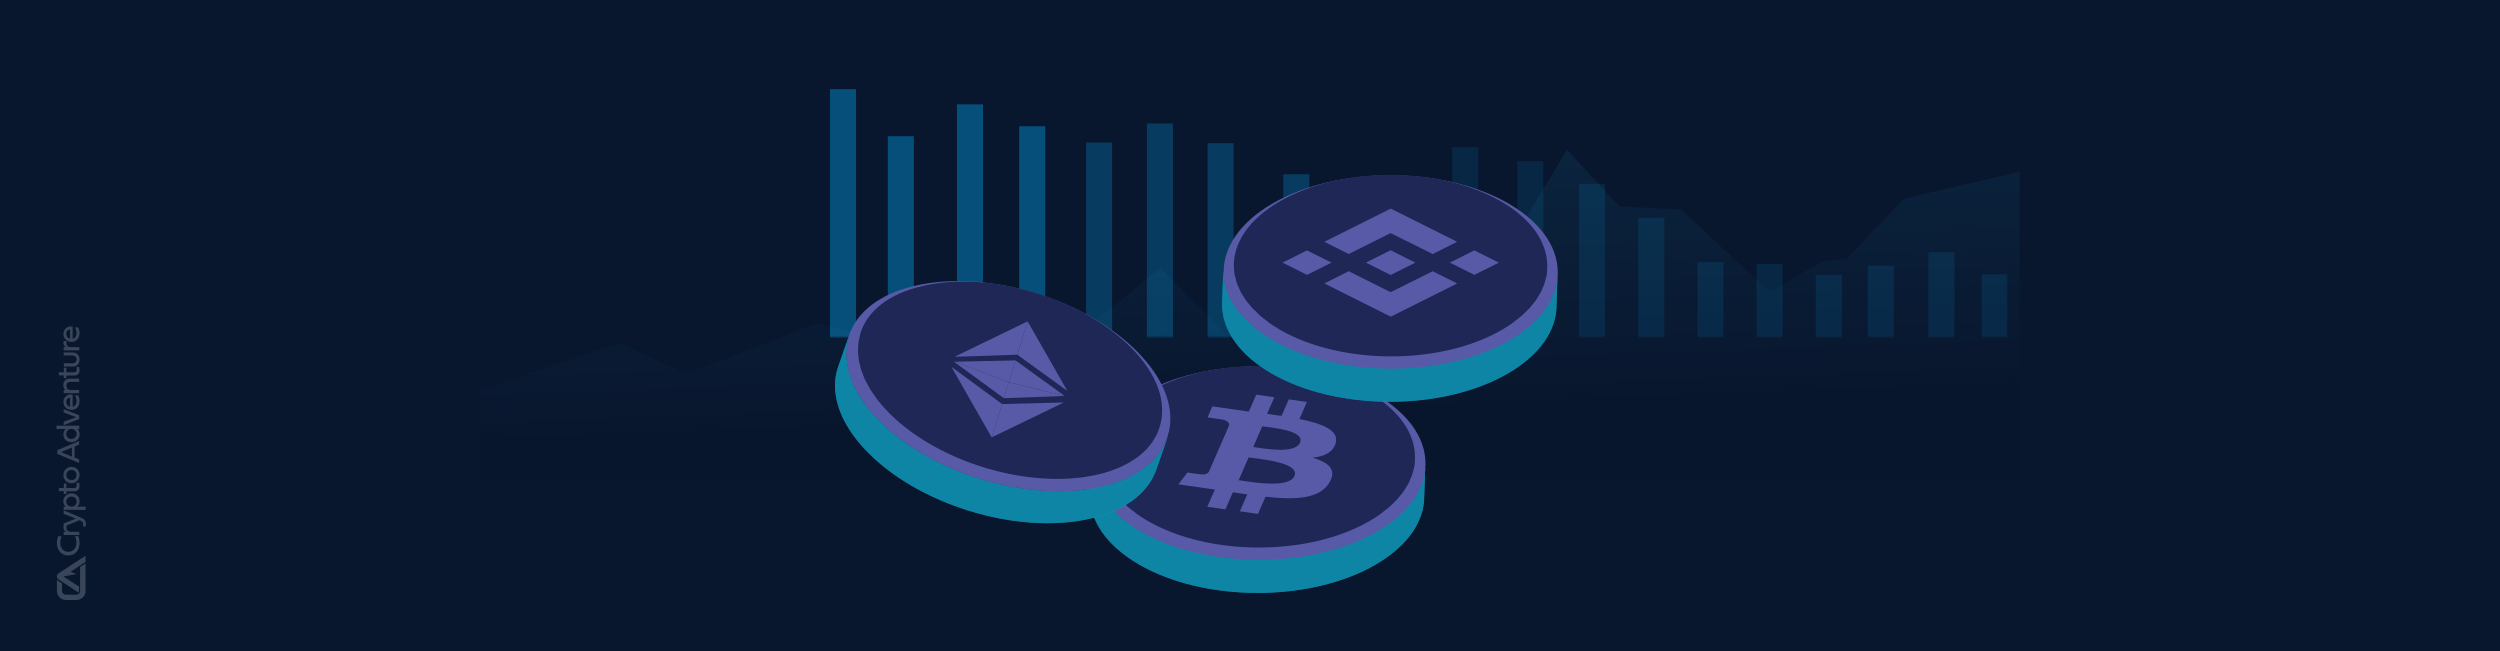 <?xml version="1.0" encoding="UTF-8"?> <svg xmlns="http://www.w3.org/2000/svg" xmlns:xlink="http://www.w3.org/1999/xlink" version="1.1" id="Layer_1" x="0px" y="0px" viewBox="0 0 1920 500" style="enable-background:new 0 0 1920 500;" xml:space="preserve"> <style type="text/css"> .st0{fill:#08162E;} .st1{opacity:0.2;} .st2{fill:#FFFFFF;} .st3{opacity:0.11;fill:url(#SVGID_1_);} .st4{filter:url(#Adobe_OpacityMaskFilter);} .st5{fill:url(#SVGID_3_);} .st6{opacity:0.37;mask:url(#SVGID_2_);} .st7{fill:#05B0FF;} .st8{opacity:0.65;fill:#05B0FF;} .st9{opacity:0.29;fill:#05B0FF;} .st10{fill:#03D4EA;} .st11{opacity:0.45;fill:#1E2756;} .st12{fill:#585AA7;} .st13{fill:#1E2756;} </style> <g> <rect id="XMLID_242_" class="st0" width="1920" height="500"></rect> <g id="XMLID_128_" class="st1"> <path id="XMLID_141_" class="st2" d="M62.3,435l3.4-2.2v21.1c0,0.4,0,0.8-0.1,1.2c-0.1,0.4-0.2,0.7-0.3,1.1 c-0.4,1.3-1.3,2.4-2.4,3.2c-0.3,0.2-0.6,0.4-1,0.6c-0.9,0.5-2,0.8-3.1,0.8h-8.2c-3.8,0-6.9-3.1-6.9-6.9v-8.6 c0,0.1,0.1,0.1,0.2,0.2c0.1,0.1,0.2,0.2,0.3,0.3c0,0,0,0,0,0c0,0,0.1,0.1,0.1,0.1c0,0,0,0,0,0l3.3,2.1v5.8c0,1.6,1.3,2.9,2.9,2.9 h8.2c0,0,0.1,0,0.1,0c0.5,0,1-0.2,1.4-0.5c0.3-0.2,0.5-0.4,0.7-0.6l0-0.1c0-0.1,0.1-0.1,0.2-0.2c0,0,0.1-0.1,0.1-0.1 c0.1-0.1,0.1-0.3,0.2-0.4c0,0,0-0.1,0-0.1c0.1-0.2,0.1-0.4,0.1-0.6c0,0,0,0,0-0.1c0-0.1,0-0.1,0-0.2v-18.5L62.3,435z M65.7,426.8 L45,440.3c-0.8,0.5-1.3,1.4-1.3,2.4c0,0.7,0.3,1.3,0.7,1.9l0.1,0.1c0,0,0.1,0.1,0.1,0.1c0.1,0.1,0.2,0.1,0.3,0.2 c0,0,0.1,0.1,0.2,0.1l15.2,10c0.2-0.3,0.4-0.7,0.4-1.1v-3.5l-12-7.8l10-1.8l-4.5-1.8l11.5-7.5L65.7,426.8L65.7,426.8z M57.3,342.9 v8.5l3.5,1.4v2.8l-16.8-7v-2.9l16.8-7v2.8L57.3,342.9z M55.2,350.7v-7l-8.3,3.5L55.2,350.7z M54.8,339.6c-3.7,0-6.1-2.6-6.1-6 c0-2,0.7-3.4,1.9-4.2h-7.2v-2.5h17.5v2.5h-1.6c1.1,0.9,1.9,2.2,1.9,4.2C61.1,337,58.5,339.6,54.8,339.6 M50.9,333.3 c0,2.3,1.7,3.8,3.9,3.8c2.2,0,4.1-1.5,4.1-3.8s-1.9-3.9-4.1-3.9C52.6,329.4,50.9,331,50.9,333.3 M48.9,316.8v-2.6l11.9,4.7v2.9 l-11.9,4.7v-2.6l9.5-3.5L48.9,316.8z M59.9,303.5c0.8,1.4,1.2,2.9,1.2,4.5c0,4-2.5,6.8-6.2,6.8c-3.5,0-6.2-2.6-6.2-6.1 c0-3.9,3.2-6.4,7.1-5.7v9.3c2-0.4,3-2,3-4.3c0-1.4-0.4-2.6-1.1-4.2L59.9,303.5z M53.8,305.3c-1.7,0.2-2.9,1.4-2.9,3.4 s1.2,3.4,2.9,3.6V305.3z M53.6,290.8h7.2v2.5h-6.7c-2,0-3.1,1.1-3.1,2.9c0,1.8,1.1,3.3,3.1,3.3h6.7v2.5H48.9v-2.5h1.5 c-0.6-0.4-1.8-1.5-1.8-3.7C48.7,292.5,50.7,290.8,53.6,290.8 M51,285.9h6c1.3,0,1.9-0.7,1.9-2c0-0.6-0.1-1.4-0.3-1.9l2.1-0.3 c0.2,0.6,0.4,1.6,0.4,2.6c0,2.5-1.4,4.1-3.8,4.1H51v2.1H49v-2.2h-3.8v-2.4H49v-3.5H51C51,282.4,51,285.9,51,285.9z M48.9,273.1 v-2.4H56c3,0,5.1,2.2,5.1,5.4c0,3.2-2,5.4-5,5.4h-7.1V279h6.7c1.8,0,3.1-1.2,3.1-3c0-1.8-1.3-3-3.1-3H48.9z M50.6,266.5 c-1.3-0.7-1.9-1.8-1.9-3.1c0-0.9,0.3-1.6,0.3-1.6l2.3,0.3c0,0.1-0.3,0.7-0.3,1.5c0,1.3,0.7,3,3.4,3h6.5v2.5H48.9v-2.5H50.6z M59.9,251.3c0.8,1.4,1.2,2.9,1.2,4.5c0,4-2.5,6.8-6.2,6.8c-3.5,0-6.2-2.6-6.2-6.1c0-3.9,3.2-6.4,7.1-5.7v9.3c2-0.4,3-2,3-4.3 c0-1.4-0.4-2.6-1.1-4.2L59.9,251.3z M53.8,253c-1.7,0.2-2.9,1.4-2.9,3.4c0,2,1.2,3.4,2.9,3.6V253z"></path> <path id="XMLID_140_" class="st2" d="M60,411.6c0.4,0.9,1.1,2.5,1.1,5.4c0,5.7-3.5,9.6-8.7,9.6c-5.1,0-8.7-3.9-8.7-9.6 c0-2.3,0.6-4.3,1.1-5.3l2.5,0.3c-0.4,0.9-1,2.7-1,5c0,4.1,2.5,6.8,6.2,6.8c3.7,0,6.2-2.9,6.2-7.1c0-2-0.6-3.8-1.1-4.8L60,411.6z"></path> <path id="XMLID_139_" class="st2" d="M50.6,408.3c-1.3-0.7-1.9-1.8-1.9-3.1c0-0.9,0.3-1.6,0.3-1.6l2.3,0.3c0,0.1-0.3,0.7-0.3,1.5 c0,1.3,0.7,3,3.4,3h6.5v2.5H48.9v-2.5H50.6z"></path> <path id="XMLID_138_" class="st2" d="M48.9,394.6v-2.7l13.4,5.7c2.2,1,3.7,2,3.7,4.9c0,1-0.3,1.8-0.4,2l-2-0.3 c0.2-0.3,0.3-1,0.3-1.6c0-1.6-0.8-2.2-2.2-2.8l-0.7-0.3l-12.1,5.1V402l9.4-3.7L48.9,394.6z"></path> <path id="XMLID_134_" class="st2" d="M55,378.9c3.7,0,6.1,2.6,6.1,6c0,2-0.7,3.4-1.9,4.2h6.6v2.5H48.9v-2.5h1.6 c-1.1-0.9-1.9-2.2-1.9-4.2C48.7,381.5,51.3,378.9,55,378.9 M58.9,385.2c0-2.3-1.7-3.8-3.9-3.8c-2.2,0-4.1,1.5-4.1,3.8 s1.9,3.9,4.1,3.9C57.2,389.1,58.9,387.5,58.9,385.2"></path> <path id="XMLID_132_" class="st2" d="M51,374.8h6c1.3,0,1.9-0.7,1.9-2c0-0.6-0.1-1.4-0.3-1.9l2.1-0.3c0.2,0.6,0.4,1.6,0.4,2.6 c0,2.5-1.4,4.1-3.8,4.1H51v2.1H49v-2.2h-3.8v-2.4H49v-3.5H51C51,371.3,51,374.8,51,374.8z"></path> <path id="XMLID_129_" class="st2" d="M48.7,364.8c0-3.6,2.7-6.3,6.2-6.3s6.2,2.7,6.2,6.3s-2.7,6.3-6.2,6.3 C51.4,371.2,48.7,368.5,48.7,364.8 M58.8,364.8c0-2.2-1.7-3.9-3.9-3.9s-3.9,1.6-3.9,3.9s1.7,3.9,3.9,3.9S58.8,367.1,58.8,364.8"></path> </g> </g> <linearGradient id="SVGID_1_" gradientUnits="userSpaceOnUse" x1="942.752" y1="-220.62" x2="964.899" y2="384.729"> <stop offset="0.494" style="stop-color:#29ABE2"></stop> <stop offset="0.895" style="stop-color:#0C1024"></stop> </linearGradient> <polygon class="st3" points="369.1,299.1 476.5,263.3 526.8,287.2 627.6,248.3 651.1,254.3 698.1,274.2 733.3,235.4 763.6,228.4 797.1,248.3 844.2,244.3 891.2,205.5 949.9,265.3 988.5,227.4 1042.3,208.5 1092.6,168.7 1147.3,208 1203.5,114.9 1243.7,158.7 1290.8,160.7 1359.6,224.4 1399.9,200.5 1418.4,198.5 1462,152.8 1551,131.8 1551,369.8 369,369.8 "></polygon> <defs> <filter id="Adobe_OpacityMaskFilter" filterUnits="userSpaceOnUse" x="637.3" y="68.4" width="904.7" height="376.3"> <feColorMatrix type="matrix" values="1 0 0 0 0 0 1 0 0 0 0 0 1 0 0 0 0 0 1 0"></feColorMatrix> </filter> </defs> <mask maskUnits="userSpaceOnUse" x="637.3" y="68.4" width="904.7" height="376.3" id="SVGID_2_"> <g class="st4"> <linearGradient id="SVGID_3_" gradientUnits="userSpaceOnUse" x1="6226.664" y1="-37.303" x2="6230.841" y2="266.027" gradientTransform="matrix(-1 0 0 1 7298.104 0)"> <stop offset="0.284" style="stop-color:#FFFFFF"></stop> <stop offset="0.402" style="stop-color:#BEBEBE"></stop> <stop offset="0.519" style="stop-color:#858585"></stop> <stop offset="0.634" style="stop-color:#555555"></stop> <stop offset="0.742" style="stop-color:#303030"></stop> <stop offset="0.842" style="stop-color:#161616"></stop> <stop offset="0.931" style="stop-color:#060606"></stop> <stop offset="1" style="stop-color:#000000"></stop> </linearGradient> <polygon class="st5" points="501.1,258.9 1637,258.9 1637,16.5 501.1,16.5 "></polygon> </g> </mask> <g class="st6"> <rect x="637.3" y="68.4" transform="matrix(-1 -1.224647e-16 1.224647e-16 -1 1294.741 370.321)" class="st7" width="20" height="233.6"></rect> <rect x="681.7" y="104.6" transform="matrix(-1 -1.224647e-16 1.224647e-16 -1 1383.525 442.825)" class="st7" width="20" height="233.6"></rect> <rect x="734.9" y="80.1" transform="matrix(-1 -1.224647e-16 1.224647e-16 -1 1489.851 393.854)" class="st7" width="20" height="233.6"></rect> <rect x="782.7" y="96.9" transform="matrix(-1 -1.224647e-16 1.224647e-16 -1 1585.438 427.473)" class="st7" width="20" height="233.6"></rect> <rect x="834.1" y="109.4" transform="matrix(-1 -1.224647e-16 1.224647e-16 -1 1688.184 452.463)" class="st8" width="20" height="233.6"></rect> <rect x="880.8" y="94.9" transform="matrix(-1 -1.224647e-16 1.224647e-16 -1 1781.622 423.326)" class="st8" width="20" height="233.6"></rect> <rect x="927.3" y="109.9" transform="matrix(-1 -1.224647e-16 1.224647e-16 -1 1874.703 453.471)" class="st8" width="20" height="233.6"></rect> <rect x="985.5" y="133.9" transform="matrix(-1 -1.224647e-16 1.224647e-16 -1 1991.053 501.322)" class="st8" width="20" height="233.6"></rect> <rect x="1030.4" y="153.1" transform="matrix(-1 -1.224647e-16 1.224647e-16 -1 2080.911 539.872)" class="st9" width="20" height="233.6"></rect> <rect x="1073.7" y="141.1" transform="matrix(-1 -1.224647e-16 1.224647e-16 -1 2167.547 515.891)" class="st9" width="20" height="233.6"></rect> <rect x="1115.3" y="113.1" transform="matrix(-1 -1.224647e-16 1.224647e-16 -1 2250.604 459.747)" class="st9" width="20" height="233.6"></rect> <rect x="1165.2" y="123.7" transform="matrix(-1 -1.224647e-16 1.224647e-16 -1 2350.486 481.039)" class="st9" width="20" height="233.6"></rect> <rect x="1212.7" y="141.1" transform="matrix(-1 -1.224647e-16 1.224647e-16 -1 2445.356 515.891)" class="st9" width="20" height="233.6"></rect> <rect x="1258.1" y="167.3" transform="matrix(-1 -1.224647e-16 1.224647e-16 -1 2536.289 568.245)" class="st9" width="20" height="233.6"></rect> <rect x="1303.6" y="201.2" transform="matrix(-1 -1.224647e-16 1.224647e-16 -1 2627.221 636.051)" class="st9" width="20" height="233.6"></rect> <rect x="1349.1" y="202.6" transform="matrix(-1 -1.224647e-16 1.224647e-16 -1 2718.153 638.886)" class="st9" width="20" height="233.6"></rect> <rect x="1394.5" y="211.1" transform="matrix(-1 -1.224647e-16 1.224647e-16 -1 2809.085 655.766)" class="st9" width="20" height="233.6"></rect> <rect x="1434.4" y="204.1" transform="matrix(-1 -1.224647e-16 1.224647e-16 -1 2888.92 641.87)" class="st9" width="20" height="233.6"></rect> <rect x="1481" y="193.7" transform="matrix(-1 -1.224647e-16 1.224647e-16 -1 2982 621.027)" class="st9" width="20" height="233.6"></rect> <rect x="1522" y="210.7" transform="matrix(-1 -1.224647e-16 1.224647e-16 -1 3063.982 654.982)" class="st9" width="20" height="233.6"></rect> </g> <g> <g> <path class="st10" d="M1094.5,359.3c-0.1,1.1-0.1,2.2-0.3,3.3c-0.2,1.3-0.6,2.5-0.9,3.8c-0.3,1.1-0.4,2.2-0.8,3.2 c-0.4,1.3-1,2.6-1.6,3.8c-0.4,1.1-0.8,2.1-1.3,3.1c-0.7,1.3-1.5,2.5-2.2,3.8c-0.6,1-1.1,2-1.8,3c-0.9,1.3-1.9,2.5-3,3.7 c-0.7,1-1.4,1.9-2.3,2.8c-1.2,1.3-2.6,2.6-3.8,3.8c-0.9,0.8-1.6,1.7-2.6,2.5c-1.6,1.4-3.3,2.7-5,4c-0.9,0.7-1.7,1.4-2.6,2 c-2.7,1.9-5.7,3.8-8.8,5.6c-50,29.1-131.3,29.1-181.6,0c-3.1-1.8-6.1-3.7-8.9-5.7c-0.9-0.7-1.6-1.3-2.5-2 c-1.8-1.3-3.6-2.7-5.2-4.1c-1-0.9-1.8-1.8-2.7-2.7c-1.3-1.2-2.6-2.4-3.8-3.7c-0.9-1-1.6-2-2.4-2.9c-1-1.3-2.1-2.5-3-3.7 c-0.7-1-1.2-2.1-1.9-3.1c-0.7-1.3-1.6-2.5-2.3-3.8c-0.6-1.1-0.9-2.1-1.4-3.2c-0.6-1.3-1.2-2.5-1.6-3.8c-0.3-1.1-0.6-2.2-0.8-3.4 c-0.3-1.3-0.7-2.5-0.9-3.8c-0.2-1.1-0.2-2.3-0.3-3.4c-0.1-1.3-0.3-2.5-0.3-3.8c0-0.1,0-0.1,0-0.2l-0.9,26.2 c0,19.2,12.6,38.3,37.9,53c50.3,29,131.6,29,181.6,0c24.8-14.4,37.3-33.3,37.3-52.2l0.9-26.2 C1094.8,356.9,1094.6,358.1,1094.5,359.3z"></path> <path class="st11" d="M1094.5,359.3c-0.1,1.1-0.1,2.2-0.3,3.3c-0.2,1.3-0.6,2.5-0.9,3.8c-0.3,1.1-0.4,2.2-0.8,3.2 c-0.4,1.3-1,2.6-1.6,3.8c-0.4,1.1-0.8,2.1-1.3,3.1c-0.6,1.3-1.5,2.5-2.3,3.8c-0.6,1-1.1,2-1.8,3c-0.9,1.3-1.9,2.5-3,3.7 c-0.7,1-1.4,1.9-2.3,2.8c-1.2,1.3-2.6,2.6-3.9,3.8c-0.8,0.8-1.6,1.7-2.5,2.5c-1.5,1.4-3.3,2.7-5,4c-0.9,0.7-1.7,1.4-2.6,2 c-2.7,1.9-5.7,3.8-8.8,5.6c-50,29.1-131.3,29.1-181.6,0c-3.1-1.8-6.1-3.7-8.9-5.7c-0.9-0.7-1.6-1.3-2.5-2 c-1.8-1.3-3.6-2.7-5.2-4.1c-1-0.9-1.8-1.8-2.7-2.7c-1.3-1.2-2.6-2.4-3.8-3.7c-0.9-1-1.6-2-2.4-2.9c-1-1.3-2.1-2.5-3-3.7 c-0.7-1-1.2-2.1-1.8-3.1c-0.7-1.3-1.6-2.5-2.3-3.8c-0.5-1.1-0.9-2.1-1.4-3.2c-0.5-1.3-1.2-2.5-1.6-3.8c-0.4-1.1-0.6-2.2-0.8-3.4 c-0.3-1.3-0.7-2.5-0.9-3.8c-0.2-1.1-0.2-2.3-0.3-3.4c-0.1-1.3-0.3-2.5-0.3-3.8c0-0.1,0-0.1,0-0.2l-0.9,26.2 c-0.1,19.2,12.6,38.3,37.9,53c50.3,29,131.6,29,181.6,0c24.8-14.4,37.3-33.3,37.3-52.2l0.9-26.2 C1094.8,356.9,1094.6,358.1,1094.5,359.3z"></path> <path class="st12" d="M838.3,358.9c0.1,1.1,0.1,2.3,0.3,3.4c0.2,1.3,0.6,2.5,0.9,3.8c0.3,1.1,0.5,2.2,0.8,3.4 c0.4,1.3,1.1,2.5,1.6,3.8c0.5,1.1,0.8,2.1,1.4,3.2c0.6,1.3,1.5,2.5,2.3,3.8c0.7,1,1.2,2.1,1.9,3.1c0.9,1.2,2,2.4,3,3.7 c0.8,1,1.5,2,2.4,2.9c1.2,1.3,2.5,2.5,3.8,3.7c0.9,0.9,1.7,1.8,2.7,2.7c1.6,1.4,3.4,2.7,5.2,4.1c0.9,0.7,1.6,1.3,2.5,2 c2.8,1.9,5.7,3.8,8.9,5.7c50.3,29,131.6,29,181.6,0c3.1-1.8,6-3.7,8.8-5.6c0.9-0.7,1.7-1.4,2.6-2c1.7-1.3,3.4-2.6,5-4 c0.9-0.8,1.7-1.7,2.6-2.5c1.3-1.3,2.7-2.5,3.8-3.8c0.8-0.9,1.5-1.8,2.3-2.8c1-1.3,2.1-2.5,3-3.7c0.7-1,1.2-2,1.8-3 c0.8-1.3,1.6-2.5,2.2-3.8c0.5-1,0.9-2.1,1.3-3.1c0.6-1.3,1.2-2.5,1.6-3.8c0.4-1,0.5-2.1,0.8-3.2c0.3-1.3,0.7-2.5,0.9-3.8 c0.2-1.1,0.2-2.2,0.3-3.3c1.8-20.3-10.7-41-37.5-56.6c-50.4-29.1-131.7-29.1-181.6,0c-24.9,14.5-37.4,33.5-37.3,52.4 C838,356.4,838.2,357.7,838.3,358.9z"></path> <path class="st13" d="M846.2,354.1c0.1,1,0.1,2.1,0.3,3.2c0.2,1.2,0.6,2.4,0.9,3.5c0.3,1.1,0.5,2.1,0.8,3.2c0.4,1.2,1,2.4,1.5,3.5 c0.4,1,0.8,2,1.3,3c0.6,1.2,1.4,2.4,2.1,3.5c0.6,0.9,1.1,1.9,1.8,2.9c0.8,1.1,1.8,2.3,2.8,3.5c0.8,0.9,1.4,1.8,2.2,2.7 c1.1,1.2,2.4,2.3,3.6,3.5c0.9,0.8,1.6,1.7,2.5,2.5c1.5,1.3,3.2,2.6,4.9,3.8c0.8,0.6,1.5,1.2,2.3,1.9c2.6,1.8,5.4,3.6,8.3,5.3 c47.2,27.2,123.5,27.2,170.4,0c2.9-1.7,5.7-3.5,8.2-5.3c0.9-0.6,1.6-1.3,2.4-1.9c1.6-1.3,3.2-2.5,4.7-3.7c0.9-0.8,1.6-1.6,2.4-2.3 c1.2-1.2,2.5-2.4,3.6-3.6c0.8-0.9,1.4-1.7,2.1-2.6c1-1.2,2-2.3,2.8-3.5c0.7-0.9,1.1-1.9,1.7-2.8c0.7-1.2,1.5-2.3,2.1-3.5 c0.5-1,0.8-1.9,1.2-2.9c0.5-1.2,1.1-2.4,1.5-3.6c0.3-1,0.5-2,0.8-3c0.3-1.2,0.7-2.4,0.9-3.6c0.2-1,0.2-2.1,0.3-3.1 c1.6-19.1-10-38.5-35.2-53.1c-47.2-27.3-123.5-27.3-170.4,0c-23.4,13.6-35.1,31.4-35,49.2C845.9,351.7,846.1,352.9,846.2,354.1z"></path> <path id="XMLID_2350_" class="st12" d="M1025.9,340.1c2.5-9.6-10.3-14.8-27.9-18.3l5.7-13.1l-13.9-2l-5.6,12.7 c-3.6-0.5-7.4-1-11.1-1.5l5.6-12.8l-13.9-2l-5.7,13l-28-4l-3.7,8.5c0,0,10.3,1.4,10.1,1.4c5.6,0.8,6.6,2.9,6.5,4.6l-15.6,35.8 c-0.7,1-2.4,2.4-6.4,1.9c0.1,0.1-10.1-1.4-10.1-1.4l-6.9,9.1l28,4l-5.8,13.2l13.9,2l5.7-13.1c3.8,0.6,7.5,1.1,11.1,1.6l-5.7,13 l13.9,2l5.8-13.2c23.7,2.6,41.5,1.5,49-10.7c6-9.9-0.3-15.6-12.8-19.3C1017.2,350.6,1024,347.2,1025.9,340.1 M994.1,365.6 c-4.3,9.9-33.3,4.5-42.8,3.2l7.6-17.5C968.4,352.6,998.6,355.3,994.1,365.6 M998.4,340c-3.9,9-28.1,4.4-35.9,3.3l6.9-15.9 C977.2,328.5,1002.5,330.6,998.4,340"></path> </g> <g> <path class="st10" d="M895.7,338.2c-0.4,1-0.7,2.1-1.3,3.1c-0.5,1.1-1.3,2.2-2,3.4c-0.6,0.9-1.1,2-1.7,2.8 c-0.8,1.1-1.7,2.1-2.6,3.2c-0.7,0.9-1.4,1.8-2.2,2.6c-1,1-2.1,2-3.3,2.9c-0.9,0.8-1.7,1.6-2.7,2.4c-1.2,0.9-2.6,1.8-3.9,2.7 c-1,0.7-1.9,1.4-3,2c-1.5,0.9-3.2,1.7-4.8,2.5c-1.1,0.5-2,1.1-3.2,1.6c-1.9,0.9-3.9,1.6-5.9,2.3c-1,0.4-2,0.8-3.1,1.2 c-3.2,1-6.5,1.9-10,2.8c-56.3,13-134.1-11-173.5-53.6c-2.5-2.7-4.7-5.4-6.8-8c-0.6-0.9-1.2-1.8-1.8-2.6c-1.3-1.8-2.6-3.6-3.8-5.4 c-0.7-1.1-1.2-2.2-1.8-3.3c-0.9-1.5-1.8-3.1-2.5-4.7c-0.5-1.2-0.9-2.3-1.4-3.5c-0.6-1.5-1.2-3-1.7-4.4c-0.4-1.2-0.6-2.3-0.9-3.5 c-0.3-1.4-0.8-2.9-1-4.3c-0.2-1.2-0.2-2.3-0.4-3.5c-0.2-1.4-0.4-2.7-0.4-4.1c0-1.2,0.1-2.3,0.2-3.5c0.1-1.3,0.1-2.6,0.2-3.9 c0.1-1.1,0.5-2.2,0.7-3.3c0.3-1.2,0.4-2.5,0.8-3.7c0-0.1,0-0.1,0-0.2l-8.6,24.7c-5.7,18.3,0.7,40.4,20.6,61.8 c39.5,42.6,117.2,66.6,173.5,53.6c28-6.4,45.4-20.8,51.1-38.9l8.6-24.7C896.7,336,896.1,337.1,895.7,338.2z"></path> <path class="st11" d="M895.7,338.2c-0.4,1-0.8,2.1-1.3,3.1c-0.5,1.2-1.3,2.2-2,3.4c-0.6,0.9-1.1,2-1.7,2.8 c-0.8,1.1-1.7,2.1-2.6,3.2c-0.7,0.9-1.4,1.8-2.2,2.6c-1,1-2.2,2-3.3,2.9c-0.9,0.8-1.7,1.6-2.6,2.4c-1.2,0.9-2.6,1.8-3.9,2.7 c-1,0.7-1.9,1.4-3,2c-1.5,0.9-3.2,1.7-4.8,2.5c-1.1,0.5-2,1.1-3.2,1.6c-1.9,0.9-3.9,1.6-5.9,2.3c-1,0.4-2,0.8-3.1,1.2 c-3.1,1-6.5,1.9-10,2.8c-56.3,13-134.1-11-173.5-53.6c-2.5-2.7-4.7-5.4-6.8-8c-0.6-0.9-1.2-1.8-1.8-2.6c-1.3-1.8-2.6-3.6-3.8-5.4 c-0.7-1.1-1.2-2.2-1.8-3.4c-0.8-1.5-1.8-3.1-2.5-4.6c-0.6-1.2-0.9-2.3-1.4-3.5c-0.6-1.5-1.2-3-1.8-4.4c-0.4-1.2-0.5-2.3-0.9-3.5 c-0.3-1.4-0.8-2.9-1.1-4.3c-0.2-1.2-0.2-2.3-0.3-3.5c-0.1-1.4-0.4-2.7-0.4-4.1c0-1.2,0.1-2.3,0.2-3.5c0.1-1.3,0-2.6,0.2-3.9 c0.2-1.1,0.5-2.2,0.7-3.3c0.3-1.2,0.4-2.5,0.8-3.7c0-0.1,0-0.1,0-0.2l-8.6,24.7c-5.7,18.3,0.7,40.4,20.6,61.8 c39.5,42.6,117.1,66.6,173.5,53.6c28-6.4,45.4-20.8,51.1-38.9l8.6-24.7C896.7,336,896.1,337.1,895.7,338.2z"></path> <path class="st12" d="M651,262.2c-0.2,1.1-0.6,2.2-0.7,3.3c-0.2,1.3-0.2,2.6-0.2,3.9c-0.1,1.2-0.2,2.3-0.2,3.5 c0.1,1.3,0.3,2.7,0.4,4.1c0.1,1.2,0.1,2.3,0.4,3.5c0.2,1.4,0.7,2.8,1,4.3c0.3,1.2,0.5,2.3,0.9,3.5c0.5,1.4,1.2,2.9,1.7,4.4 c0.5,1.2,0.8,2.3,1.4,3.5c0.7,1.5,1.7,3.1,2.5,4.7c0.6,1.1,1.1,2.2,1.8,3.3c1.1,1.8,2.5,3.6,3.8,5.4c0.6,0.9,1.1,1.7,1.8,2.6 c2.1,2.7,4.3,5.3,6.8,8c39.5,42.6,117.2,66.6,173.5,53.6c3.5-0.8,6.9-1.7,10-2.8c1.1-0.4,2-0.8,3.1-1.2c2-0.8,4.1-1.5,5.9-2.3 c1.1-0.5,2.1-1.1,3.2-1.6c1.6-0.9,3.3-1.6,4.8-2.5c1.1-0.6,2-1.3,3-2c1.4-0.9,2.7-1.7,3.9-2.7c1-0.7,1.8-1.6,2.7-2.4 c1.1-1,2.2-1.9,3.3-2.9c0.8-0.8,1.4-1.7,2.2-2.6c0.9-1,1.9-2.1,2.6-3.2c0.7-0.9,1.1-1.9,1.7-2.8c0.7-1.1,1.5-2.2,2-3.4 c0.5-1,0.8-2.1,1.3-3.1c7.7-18.9,1.9-42.4-19.2-65.1C837,230.4,759.3,206.4,703,219.4c-28.1,6.4-45.6,20.9-51.2,39.1 C651.4,259.7,651.3,260.9,651,262.2z"></path> <path class="st13" d="M660,259.9c-0.2,1-0.5,2-0.7,3.1c-0.2,1.2-0.2,2.4-0.2,3.6c-0.1,1.1-0.2,2.1-0.2,3.2 c0.1,1.3,0.3,2.5,0.4,3.8c0.1,1.1,0.1,2.1,0.3,3.3c0.2,1.3,0.7,2.7,1,4c0.3,1.1,0.5,2.2,0.8,3.3c0.5,1.3,1.1,2.7,1.6,4.1 c0.5,1.1,0.8,2.2,1.3,3.3c0.7,1.4,1.6,2.9,2.4,4.4c0.6,1,1.1,2.1,1.7,3.1c1.1,1.7,2.3,3.4,3.5,5.1c0.6,0.8,1.1,1.6,1.7,2.5 c1.9,2.5,4.1,5,6.4,7.5c37,40,109.9,62.5,162.8,50.3c3.3-0.8,6.4-1.6,9.4-2.6c1-0.3,1.9-0.8,2.9-1.1c1.9-0.7,3.8-1.4,5.6-2.2 c1.1-0.5,2-1,3-1.5c1.5-0.8,3.1-1.5,4.5-2.4c1-0.6,1.9-1.2,2.8-1.9c1.3-0.8,2.6-1.6,3.7-2.5c0.9-0.7,1.7-1.5,2.5-2.2 c1-0.9,2.1-1.8,3.1-2.8c0.7-0.8,1.4-1.6,2-2.5c0.8-1,1.8-1.9,2.5-3c0.6-0.8,1.1-1.8,1.6-2.7c0.6-1.1,1.4-2.1,1.9-3.2 c0.5-0.9,0.8-1.9,1.2-2.9c7.2-17.7,1.8-39.7-18-61.1c-37.1-40-110-62.5-162.8-50.3c-26.4,6-42.8,19.6-48,36.6 C660.4,257.5,660.2,258.7,660,259.9z"></path> <g id="XMLID_2361_"> <polygon id="XMLID_277_" class="st12" points="733.9,273.6 733.8,274 781.3,272.4 789.2,246.8 "></polygon> <polygon id="XMLID_276_" class="st12" points="789.2,246.8 781.3,272.4 819.7,300.2 "></polygon> <polygon id="XMLID_275_" class="st12" points="731.1,282.5 731.2,282.1 769.6,310.3 761.6,335.9 "></polygon> <polygon id="XMLID_274_" class="st12" points="761.6,335.9 769.6,310.3 817,309.1 "></polygon> <path id="XMLID_273_" class="st12" d="M780.2,274.5"></path> <polygon id="XMLID_272_" class="st12" points="779.9,276.8 779.9,276.8 733.4,277.8 774.8,293.5 "></polygon> <polygon id="XMLID_271_" class="st12" points="733.4,277.8 732.6,277.8 771,305.8 774.8,293.5 "></polygon> <polygon id="XMLID_270_" class="st12" points="817.5,304.1 817.7,304.1 779.9,276.8 774.8,293.5 "></polygon> <polygon id="XMLID_269_" class="st12" points="774.8,293.5 771,305.8 817.5,304.1 "></polygon> </g> </g> <g> <path class="st10" d="M1196.1,212.5c-0.1,1.1-0.1,2.2-0.3,3.3c-0.2,1.3-0.6,2.5-0.9,3.8c-0.3,1.1-0.4,2.2-0.8,3.2 c-0.4,1.3-1,2.6-1.6,3.8c-0.4,1.1-0.8,2.1-1.3,3.1c-0.7,1.3-1.5,2.5-2.2,3.8c-0.6,1-1.1,2-1.8,3c-0.9,1.3-1.9,2.5-3,3.7 c-0.7,1-1.4,1.9-2.3,2.8c-1.2,1.3-2.6,2.6-3.8,3.8c-0.9,0.8-1.6,1.7-2.6,2.5c-1.6,1.4-3.3,2.7-5,4c-0.9,0.7-1.7,1.4-2.6,2 c-2.7,1.9-5.7,3.8-8.8,5.6c-50,29.1-131.3,29.1-181.6,0c-3.1-1.8-6.1-3.7-8.9-5.7c-0.9-0.7-1.6-1.3-2.5-2 c-1.8-1.3-3.6-2.7-5.2-4.1c-1-0.9-1.8-1.8-2.7-2.7c-1.3-1.2-2.6-2.4-3.8-3.7c-0.9-1-1.6-2-2.4-2.9c-1-1.3-2.1-2.5-3-3.7 c-0.7-1-1.2-2.1-1.9-3.1c-0.7-1.3-1.6-2.5-2.3-3.8c-0.6-1.1-0.9-2.1-1.4-3.2c-0.6-1.3-1.2-2.5-1.6-3.8c-0.3-1.1-0.6-2.2-0.8-3.4 c-0.3-1.3-0.7-2.5-0.9-3.8c-0.2-1.1-0.2-2.3-0.3-3.4c-0.1-1.3-0.3-2.5-0.3-3.8c0-0.1,0-0.1,0-0.2l-0.9,26.2 c0,19.2,12.6,38.3,37.9,53c50.3,29,131.6,29,181.6,0c24.8-14.4,37.3-33.3,37.3-52.2l0.9-26.2 C1196.4,210.1,1196.2,211.3,1196.1,212.5z"></path> <path class="st11" d="M1196.1,212.5c-0.1,1.1-0.1,2.2-0.3,3.3c-0.2,1.3-0.6,2.5-0.9,3.8c-0.3,1.1-0.4,2.2-0.8,3.2 c-0.4,1.3-1,2.6-1.6,3.8c-0.4,1.1-0.8,2.1-1.3,3.1c-0.6,1.3-1.5,2.5-2.3,3.8c-0.6,1-1.1,2-1.8,3c-0.9,1.3-1.9,2.5-3,3.7 c-0.7,1-1.4,1.9-2.3,2.8c-1.2,1.3-2.6,2.6-3.9,3.8c-0.8,0.8-1.6,1.7-2.5,2.5c-1.5,1.4-3.3,2.7-5,4c-0.9,0.7-1.7,1.4-2.6,2 c-2.7,1.9-5.7,3.8-8.8,5.6c-50,29.1-131.3,29.1-181.6,0c-3.1-1.8-6.1-3.7-8.9-5.7c-0.9-0.7-1.6-1.3-2.5-2 c-1.8-1.3-3.6-2.7-5.2-4.1c-1-0.9-1.8-1.8-2.7-2.7c-1.3-1.2-2.6-2.4-3.8-3.7c-0.9-1-1.6-2-2.4-2.9c-1-1.3-2.1-2.5-3-3.7 c-0.7-1-1.2-2.1-1.8-3.1c-0.7-1.3-1.6-2.5-2.3-3.8c-0.5-1.1-0.9-2.1-1.4-3.2c-0.5-1.3-1.2-2.5-1.6-3.8c-0.4-1.1-0.6-2.2-0.8-3.4 c-0.3-1.3-0.7-2.5-0.9-3.8c-0.2-1.1-0.2-2.3-0.3-3.4c-0.1-1.3-0.3-2.5-0.3-3.8c0-0.1,0-0.1,0-0.2l-0.9,26.2 c-0.1,19.2,12.6,38.3,37.9,53c50.3,29,131.6,29,181.6,0c24.8-14.4,37.3-33.3,37.3-52.2l0.9-26.2 C1196.4,210.1,1196.2,211.3,1196.1,212.5z"></path> <path class="st12" d="M939.9,212.1c0.1,1.1,0.1,2.3,0.3,3.4c0.2,1.3,0.6,2.5,0.9,3.8c0.3,1.1,0.5,2.2,0.8,3.4 c0.4,1.3,1.1,2.5,1.6,3.8c0.5,1.1,0.8,2.1,1.4,3.2c0.6,1.3,1.5,2.5,2.3,3.8c0.7,1,1.2,2.1,1.9,3.1c0.9,1.2,2,2.4,3,3.7 c0.8,1,1.5,2,2.4,2.9c1.2,1.3,2.5,2.5,3.8,3.7c0.9,0.9,1.7,1.8,2.7,2.7c1.6,1.4,3.4,2.7,5.2,4.1c0.9,0.7,1.6,1.3,2.5,2 c2.8,1.9,5.7,3.8,8.9,5.7c50.3,29,131.6,29,181.6,0c3.1-1.8,6-3.7,8.8-5.6c0.9-0.7,1.7-1.4,2.6-2c1.7-1.3,3.4-2.6,5-4 c0.9-0.8,1.7-1.7,2.6-2.5c1.3-1.3,2.7-2.5,3.8-3.8c0.8-0.9,1.5-1.8,2.3-2.8c1-1.3,2.1-2.5,3-3.7c0.7-1,1.2-2,1.8-3 c0.8-1.3,1.6-2.5,2.2-3.8c0.5-1,0.9-2.1,1.3-3.1c0.6-1.3,1.2-2.5,1.6-3.8c0.4-1,0.5-2.1,0.8-3.2c0.3-1.3,0.7-2.5,0.9-3.8 c0.2-1.1,0.2-2.2,0.3-3.3c1.8-20.3-10.7-41-37.5-56.6c-50.4-29.1-131.7-29.1-181.6,0c-24.9,14.5-37.4,33.5-37.3,52.4 C939.6,209.6,939.8,210.8,939.9,212.1z"></path> <path class="st13" d="M947.8,207.3c0.1,1,0.1,2.1,0.3,3.2c0.2,1.2,0.6,2.4,0.9,3.5c0.3,1.1,0.5,2.1,0.8,3.2c0.4,1.2,1,2.4,1.5,3.5 c0.4,1,0.8,2,1.3,3c0.6,1.2,1.4,2.4,2.1,3.5c0.6,0.9,1.1,1.9,1.8,2.9c0.8,1.1,1.8,2.3,2.8,3.5c0.8,0.9,1.4,1.8,2.2,2.7 c1.1,1.2,2.4,2.3,3.6,3.5c0.9,0.8,1.6,1.7,2.5,2.5c1.5,1.3,3.2,2.6,4.9,3.8c0.8,0.6,1.5,1.2,2.3,1.9c2.6,1.8,5.4,3.6,8.3,5.3 c47.2,27.2,123.5,27.2,170.4,0c2.9-1.7,5.7-3.5,8.2-5.3c0.9-0.6,1.6-1.3,2.4-1.9c1.6-1.3,3.2-2.5,4.7-3.7c0.9-0.8,1.6-1.6,2.4-2.3 c1.2-1.2,2.5-2.4,3.6-3.6c0.8-0.9,1.4-1.7,2.1-2.6c1-1.2,2-2.3,2.8-3.5c0.7-0.9,1.1-1.9,1.7-2.8c0.7-1.2,1.5-2.3,2.1-3.5 c0.5-1,0.8-1.9,1.2-2.9c0.5-1.2,1.1-2.4,1.5-3.6c0.3-1,0.5-2,0.8-3c0.3-1.2,0.7-2.4,0.9-3.6c0.2-1,0.2-2.1,0.3-3.1 c1.6-19.1-10-38.5-35.2-53.1c-47.2-27.3-123.5-27.3-170.4,0c-23.4,13.6-35.1,31.4-35,49.2C947.5,204.9,947.7,206.1,947.8,207.3z"></path> <g id="XMLID_86_"> <title>bi</title> <g id="Layer_2_2_"> <g id="Layer_1-2_2_"> <path id="XMLID_116_" class="st12" d="M1035.8,195.1L1068,179l32.3,16.1l18.8-9.4l-51-25.5l-51,25.5L1035.8,195.1 M985,201.7 l18.8-9.4l18.8,9.4l-18.8,9.4L985,201.7z M1035.8,208.3l32.2,16.1l32.3-16.1l18.8,9.4l0,0l-51,25.5l-51-25.5l0,0L1035.8,208.3 M1113.5,201.7l18.8-9.4l18.8,9.4l-18.8,9.4L1113.5,201.7z"></path> <path id="XMLID_124_" class="st12" d="M1087,201.7L1087,201.7l-19-9.5l-14.1,7l0,0l-1.6,0.8l-3.3,1.7l0,0l0,0l19,9.5 L1087,201.7L1087,201.7L1087,201.7"></path> </g> </g> </g> </g> </g> </svg> 